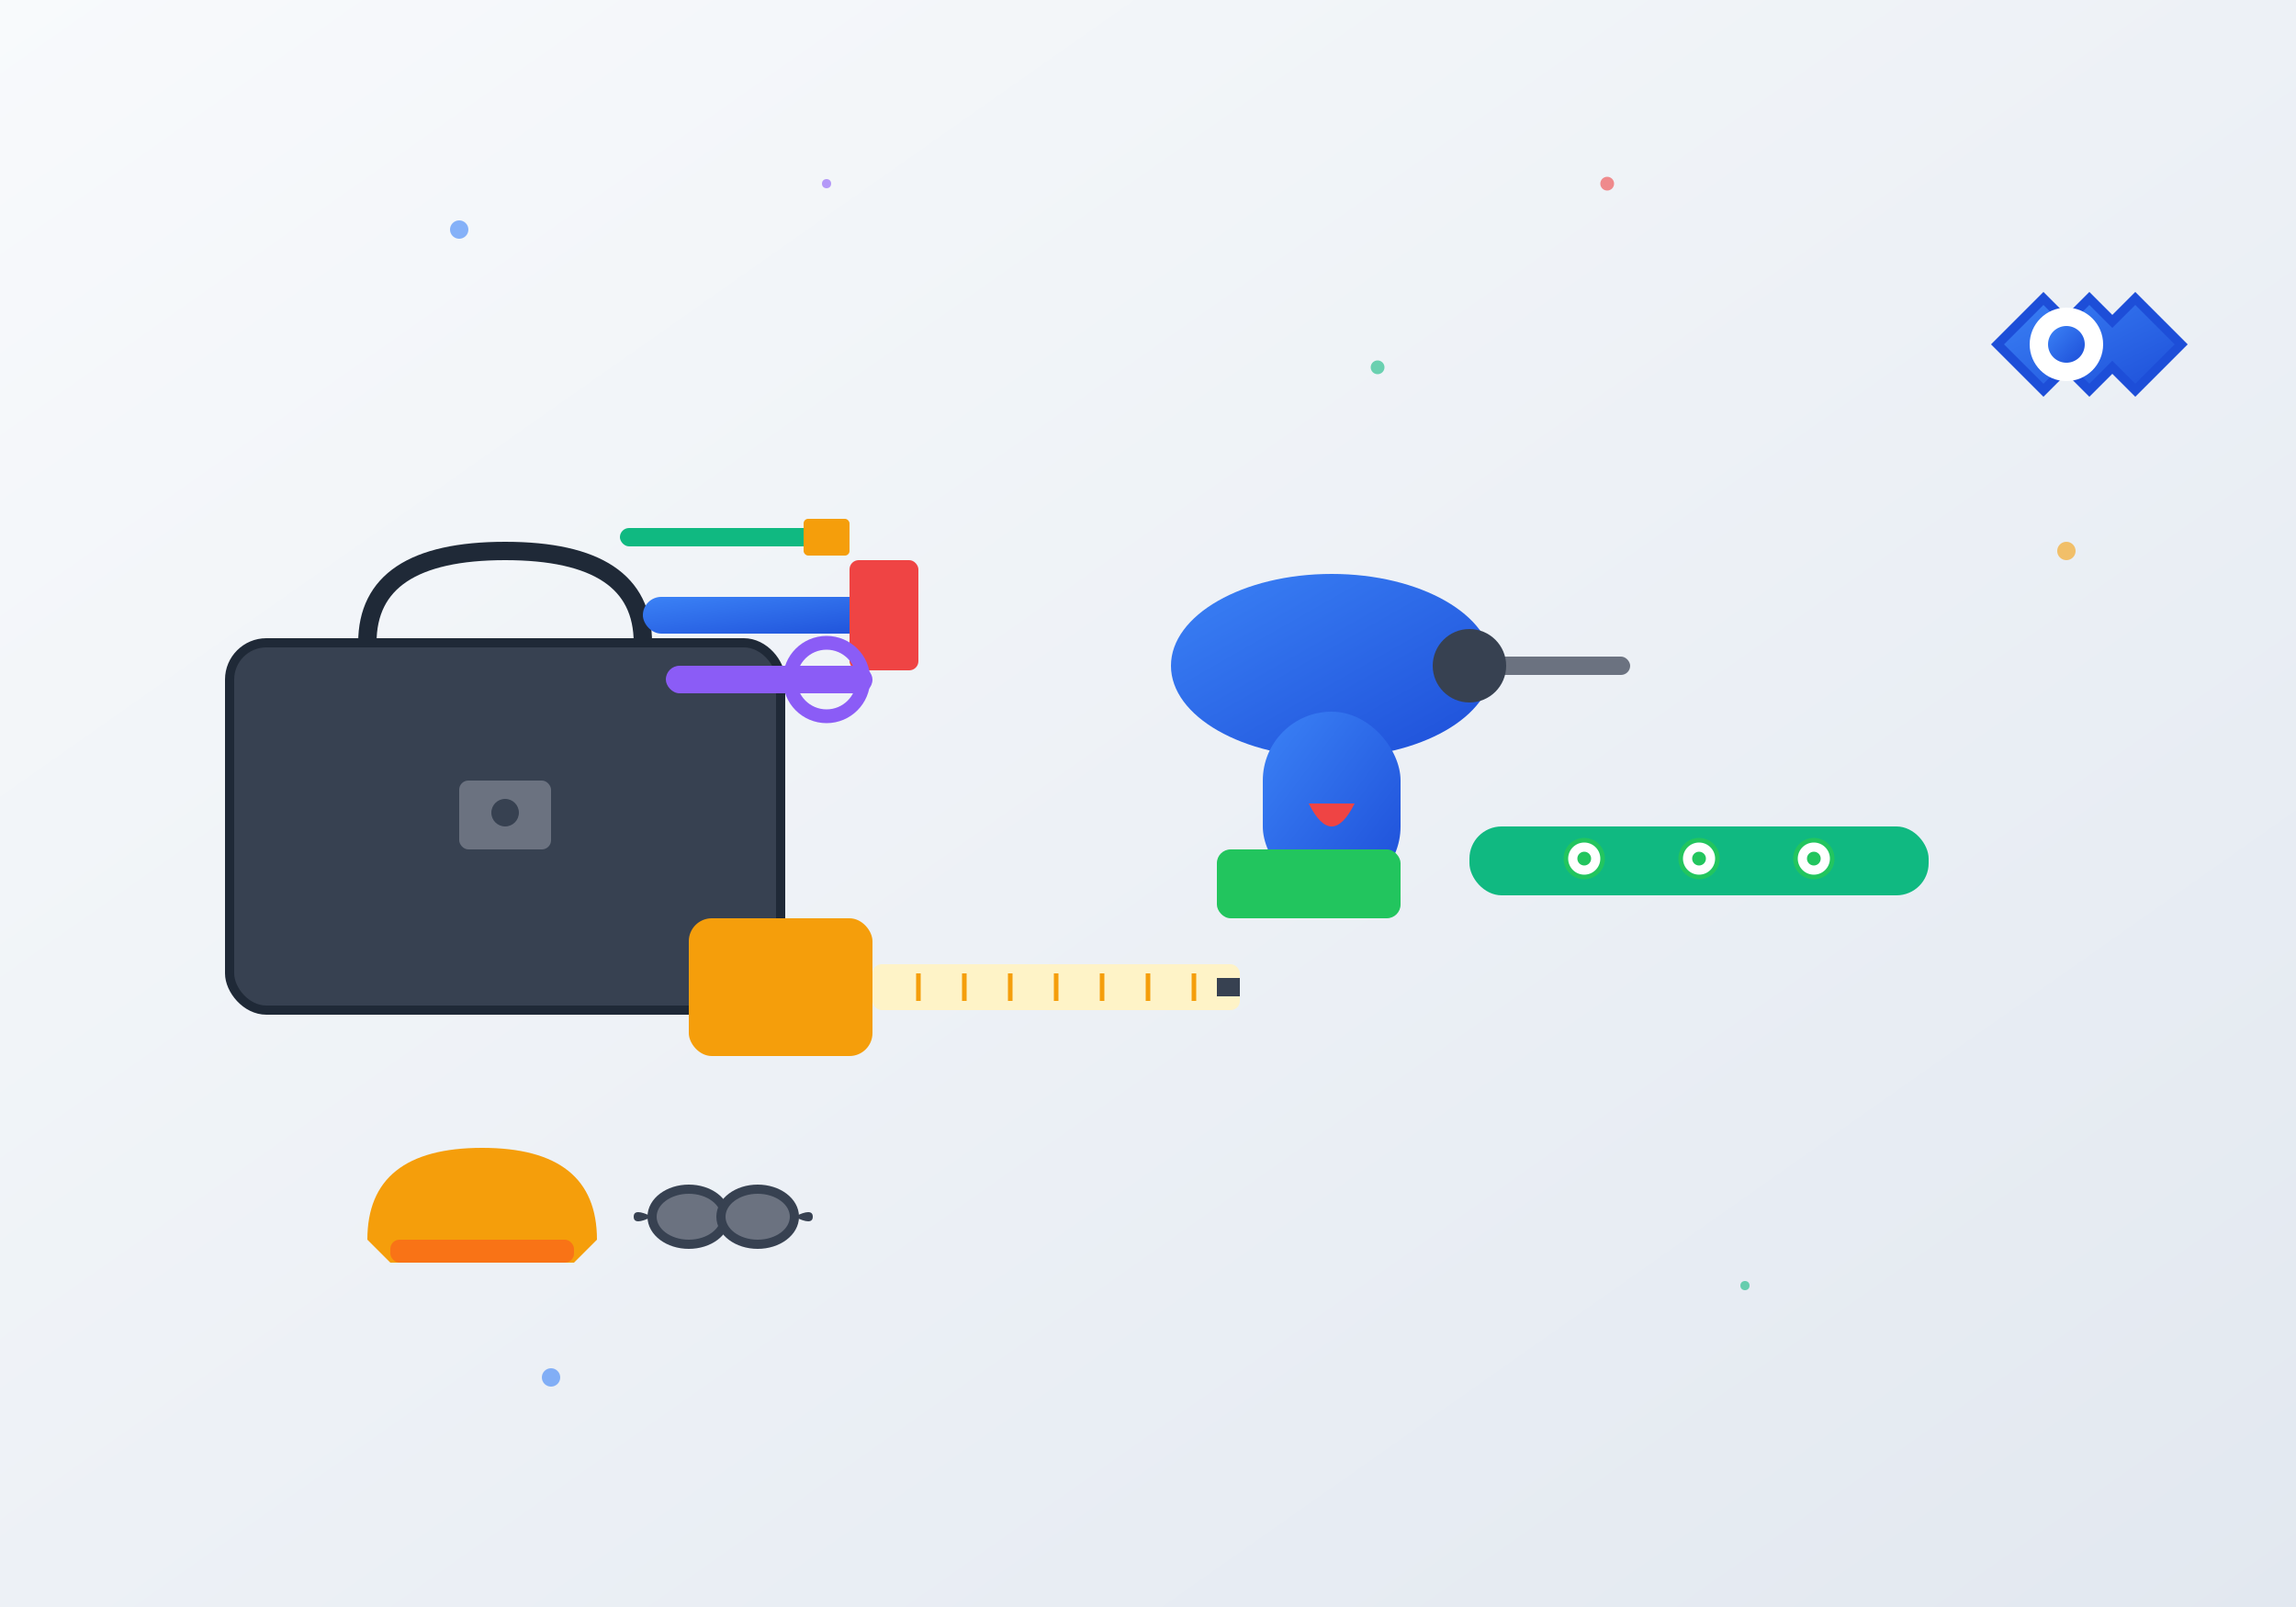 <svg width="500" height="350" viewBox="0 0 500 350" xmlns="http://www.w3.org/2000/svg">
  <defs>
    <linearGradient id="toolGradient" x1="0%" y1="0%" x2="100%" y2="100%">
      <stop offset="0%" style="stop-color:#3b82f6;stop-opacity:1" />
      <stop offset="100%" style="stop-color:#1d4ed8;stop-opacity:1" />
    </linearGradient>
    <linearGradient id="bgGradient" x1="0%" y1="0%" x2="100%" y2="100%">
      <stop offset="0%" style="stop-color:#f8fafc;stop-opacity:1" />
      <stop offset="100%" style="stop-color:#e2e8f0;stop-opacity:1" />
    </linearGradient>
    <filter id="shadow" x="-20%" y="-20%" width="140%" height="140%">
      <feDropShadow dx="2" dy="4" stdDeviation="3" flood-color="#000" flood-opacity="0.2"/>
    </filter>
  </defs>
  
  <!-- Background -->
  <rect width="500" height="350" fill="url(#bgGradient)"/>
  
  <!-- Toolbox -->
  <g transform="translate(50, 100)" filter="url(#shadow)">
    <!-- Toolbox body -->
    <rect x="0" y="40" width="120" height="80" rx="8" fill="#374151" stroke="#1f2937" stroke-width="2"/>
    
    <!-- Toolbox handle -->
    <path d="M30 40 Q30 20 60 20 Q90 20 90 40" fill="none" stroke="#1f2937" stroke-width="4"/>
    
    <!-- Toolbox lock -->
    <rect x="50" y="70" width="20" height="15" rx="2" fill="#6b7280"/>
    <circle cx="60" cy="77" r="3" fill="#374151"/>
    
    <!-- Tools coming out of toolbox -->
    <!-- Hammer -->
    <g transform="translate(90, 30)">
      <rect x="0" y="0" width="60" height="8" rx="4" fill="url(#toolGradient)"/>
      <rect x="45" y="-8" width="15" height="24" rx="2" fill="#ef4444"/>
    </g>
    
    <!-- Screwdriver -->
    <g transform="translate(85, 15)">
      <rect x="0" y="0" width="50" height="4" rx="2" fill="#10b981"/>
      <rect x="40" y="-2" width="10" height="8" rx="1" fill="#f59e0b"/>
    </g>
    
    <!-- Wrench -->
    <g transform="translate(95, 45)">
      <rect x="0" y="0" width="45" height="6" rx="3" fill="#8b5cf6"/>
      <circle cx="35" cy="3" r="8" fill="none" stroke="#8b5cf6" stroke-width="3"/>
    </g>
  </g>
  
  <!-- Power drill -->
  <g transform="translate(250, 120)" filter="url(#shadow)">
    <!-- Drill body -->
    <ellipse cx="40" cy="25" rx="35" ry="20" fill="url(#toolGradient)"/>
    
    <!-- Drill handle -->
    <rect x="25" y="35" width="30" height="40" rx="15" fill="url(#toolGradient)"/>
    
    <!-- Drill bit -->
    <rect x="75" y="23" width="30" height="4" rx="2" fill="#6b7280"/>
    
    <!-- Drill chuck -->
    <circle cx="70" cy="25" r="8" fill="#374151"/>
    
    <!-- Trigger -->
    <path d="M35 55 Q40 65 45 55" fill="#ef4444"/>
    
    <!-- Battery -->
    <rect x="15" y="65" width="40" height="15" rx="3" fill="#22c55e"/>
  </g>
  
  <!-- Measuring tape -->
  <g transform="translate(150, 200)" filter="url(#shadow)">
    <!-- Tape body -->
    <rect x="0" y="0" width="40" height="30" rx="5" fill="#f59e0b"/>
    
    <!-- Tape extending -->
    <rect x="40" y="10" width="80" height="10" rx="2" fill="#fef3c7"/>
    
    <!-- Measurements on tape -->
    <g stroke="#f59e0b" stroke-width="1">
      <line x1="50" y1="12" x2="50" y2="18"/>
      <line x1="60" y1="12" x2="60" y2="18"/>
      <line x1="70" y1="12" x2="70" y2="18"/>
      <line x1="80" y1="12" x2="80" y2="18"/>
      <line x1="90" y1="12" x2="90" y2="18"/>
      <line x1="100" y1="12" x2="100" y2="18"/>
      <line x1="110" y1="12" x2="110" y2="18"/>
    </g>
    
    <!-- Hook -->
    <rect x="115" y="13" width="5" height="4" fill="#374151"/>
  </g>
  
  <!-- Level tool -->
  <g transform="translate(320, 180)" filter="url(#shadow)">
    <!-- Level body -->
    <rect x="0" y="0" width="100" height="15" rx="7" fill="#10b981"/>
    
    <!-- Bubble vials -->
    <circle cx="25" cy="7" r="4" fill="#ffffff" stroke="#22c55e" stroke-width="1"/>
    <circle cx="50" cy="7" r="4" fill="#ffffff" stroke="#22c55e" stroke-width="1"/>
    <circle cx="75" cy="7" r="4" fill="#ffffff" stroke="#22c55e" stroke-width="1"/>
    
    <!-- Bubbles -->
    <circle cx="25" cy="7" r="1.5" fill="#22c55e"/>
    <circle cx="50" cy="7" r="1.5" fill="#22c55e"/>
    <circle cx="75" cy="7" r="1.5" fill="#22c55e"/>
  </g>
  
  <!-- Gear icon -->
  <g transform="translate(400, 50)" filter="url(#shadow)">
    <path d="M50 20 L55 15 L60 20 L65 15 L70 20 L75 25 L70 30 L65 35 L60 30 L55 35 L50 30 L45 35 L40 30 L35 25 L40 20 L45 15 Z" 
          fill="url(#toolGradient)" stroke="#1d4ed8" stroke-width="2"/>
    <circle cx="50" cy="25" r="8" fill="#ffffff"/>
    <circle cx="50" cy="25" r="4" fill="url(#toolGradient)"/>
  </g>
  
  <!-- Safety equipment -->
  <g transform="translate(80, 250)" filter="url(#shadow)">
    <!-- Hard hat -->
    <path d="M0 20 Q0 0 25 0 Q50 0 50 20 L45 25 L5 25 Z" fill="#f59e0b"/>
    <rect x="5" y="20" width="40" height="5" rx="2" fill="#f97316"/>
    
    <!-- Safety goggles -->
    <g transform="translate(60, 5)">
      <ellipse cx="10" cy="10" rx="8" ry="6" fill="#6b7280" stroke="#374151" stroke-width="2"/>
      <ellipse cx="25" cy="10" rx="8" ry="6" fill="#6b7280" stroke="#374151" stroke-width="2"/>
      <path d="M2 10 Q-2 8 -2 10 Q-2 12 2 10" fill="#374151"/>
      <path d="M33 10 Q37 8 37 10 Q37 12 33 10" fill="#374151"/>
    </g>
  </g>
  
  <!-- Floating particles/sparkles -->
  <g opacity="0.6">
    <circle cx="100" cy="50" r="2" fill="#3b82f6"/>
    <circle cx="300" cy="80" r="1.5" fill="#10b981"/>
    <circle cx="450" cy="120" r="2" fill="#f59e0b"/>
    <circle cx="180" cy="40" r="1" fill="#8b5cf6"/>
    <circle cx="350" cy="40" r="1.5" fill="#ef4444"/>
    <circle cx="120" cy="300" r="2" fill="#3b82f6"/>
    <circle cx="380" cy="280" r="1" fill="#10b981"/>
  </g>
</svg>
